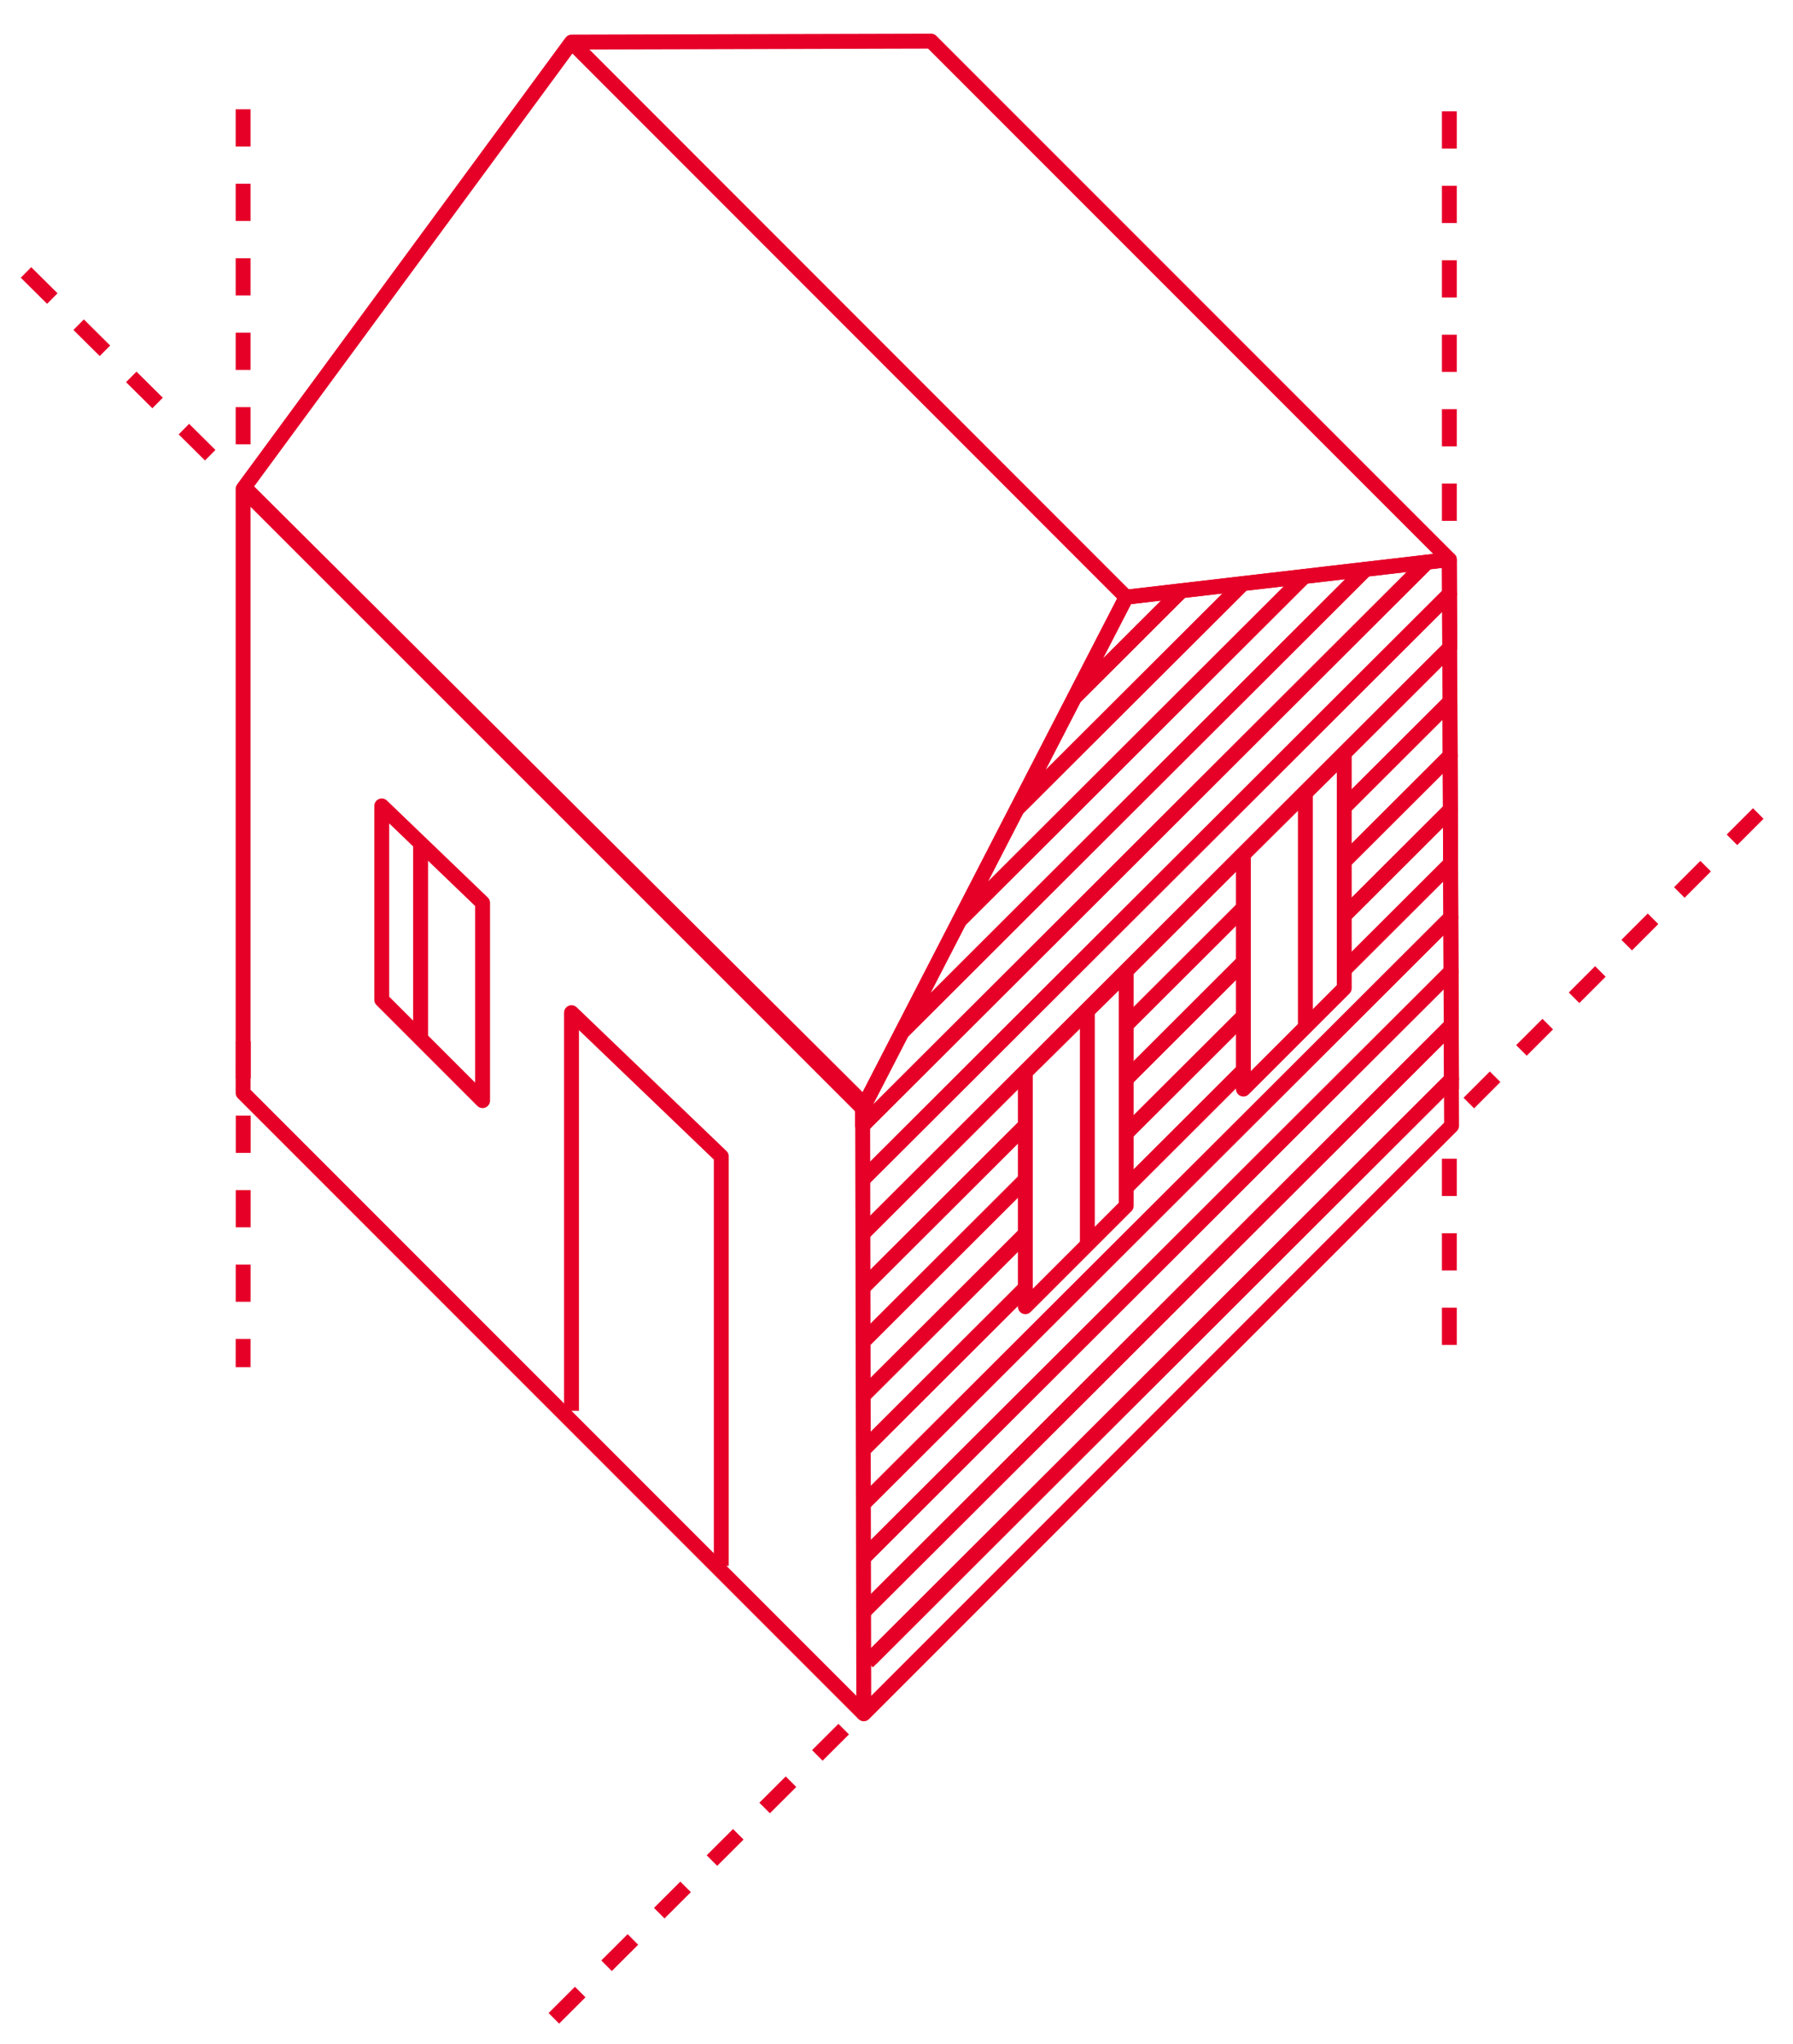 <?xml version="1.0" encoding="utf-8"?>
<!-- Generator: Adobe Illustrator 16.0.0, SVG Export Plug-In . SVG Version: 6.00 Build 0)  -->
<!DOCTYPE svg PUBLIC "-//W3C//DTD SVG 1.1//EN" "http://www.w3.org/Graphics/SVG/1.1/DTD/svg11.dtd">
<svg version="1.1" id="Layer_1" xmlns="http://www.w3.org/2000/svg" xmlns:xlink="http://www.w3.org/1999/xlink" x="0px" y="0px"
	 width="107.73px" height="122.774px" viewBox="0 0 107.73 122.774" enable-background="new 0 0 107.73 122.774"
	 xml:space="preserve">
<polyline fill="none" stroke="#E60028" stroke-width="0.895" stroke-linejoin="round" stroke-miterlimit="10" points="
	87.083,33.609 87.216,67.619 51.899,102.936 51.831,66.572 "/>
<line fill="none" stroke="#E60028" stroke-width="0.895" stroke-linejoin="round" stroke-miterlimit="10" x1="14.608" y1="29.187" x2="51.709" y2="66.108"/>
<polyline fill="none" stroke="#E60028" stroke-width="0.895" stroke-linejoin="round" stroke-miterlimit="10" points="
	51.899,102.935 51.899,102.935 14.607,65.643 14.607,29.361 34.339,2.529 55.944,2.471 87.083,33.608 67.666,35.868 51.831,66.573 
	14.607,29.361 "/>
<polygon fill="none" stroke="#E60028" stroke-width="0.895" stroke-linejoin="round" stroke-miterlimit="10" points="22.937,48.406 
	22.937,60.05 28.995,66.108 28.995,54.227 "/>
<polyline fill="none" stroke="#E60028" stroke-width="0.895" stroke-linejoin="round" stroke-miterlimit="10" points="43.337,94.05 
	43.337,69.456 34.338,60.824 34.338,84.74 "/>
<line fill="none" stroke="#E60028" stroke-width="0.895" stroke-linejoin="round" stroke-miterlimit="10" x1="34.339" y1="2.53" x2="67.666" y2="35.868"/>
<line fill="none" stroke="#E60028" stroke-width="0.895" stroke-linejoin="round" stroke-miterlimit="10" x1="25.271" y1="50.648" x2="25.271" y2="62.384"/>
<polyline fill="none" stroke="#E60028" stroke-width="0.895" stroke-linejoin="round" stroke-miterlimit="10" points="
	51.785,90.414 87.173,55.105 87.159,51.867 80.766,58.245 "/>
<line fill="none" stroke="#E60028" stroke-width="0.895" stroke-linejoin="round" stroke-miterlimit="10" x1="61.609" y1="77.36" x2="51.77" y2="87.176"/>
<line fill="none" stroke="#E60028" stroke-width="0.895" stroke-linejoin="round" stroke-miterlimit="10" x1="74.688" y1="64.31" x2="67.684" y2="71.298"/>
<polyline fill="none" stroke="#E60028" stroke-width="0.895" stroke-linejoin="round" stroke-miterlimit="10" points="
	80.767,54.993 87.146,48.628 87.131,45.39 80.813,51.695 "/>
<line fill="none" stroke="#E60028" stroke-width="0.895" stroke-linejoin="round" stroke-miterlimit="10" x1="67.666" y1="68.064" x2="74.709" y2="61.037"/>
<line fill="none" stroke="#E60028" stroke-width="0.895" stroke-linejoin="round" stroke-miterlimit="10" x1="51.797" y1="83.897" x2="61.62" y2="74.096"/>
<line fill="none" stroke="#E60028" stroke-width="0.895" stroke-linejoin="round" stroke-miterlimit="10" x1="61.624" y1="70.841" x2="51.804" y2="80.639"/>
<line fill="none" stroke="#E60028" stroke-width="0.895" stroke-linejoin="round" stroke-miterlimit="10" x1="74.709" y1="57.785" x2="67.666" y2="64.813"/>
<polyline fill="none" stroke="#E60028" stroke-width="0.895" stroke-linejoin="round" stroke-miterlimit="10" points="
	80.767,58.245 87.159,51.867 87.146,48.627 80.767,54.993 "/>
<line fill="none" stroke="#E60028" stroke-width="0.895" stroke-linejoin="round" stroke-miterlimit="10" x1="67.684" y1="71.298" x2="74.708" y2="64.289"/>
<line fill="none" stroke="#E60028" stroke-width="0.895" stroke-linejoin="round" stroke-miterlimit="10" x1="51.791" y1="87.156" x2="61.608" y2="77.359"/>
<line fill="none" stroke="#E60028" stroke-width="0.895" stroke-linejoin="round" stroke-miterlimit="10" x1="61.621" y1="74.096" x2="51.798" y2="83.897"/>
<line fill="none" stroke="#E60028" stroke-width="0.895" stroke-linejoin="round" stroke-miterlimit="10" x1="74.709" y1="61.037" x2="67.666" y2="68.065"/>
<polyline fill="none" stroke="#E60028" stroke-width="0.895" stroke-linejoin="round" stroke-miterlimit="10" points="
	87.216,65.414 87.214,64.821 52.125,99.831 "/>
<polyline fill="none" stroke="#E60028" stroke-width="0.895" stroke-linejoin="round" stroke-miterlimit="10" points="
	52.333,99.623 87.214,64.821 87.199,61.582 51.771,96.93 "/>
<polyline fill="none" stroke="#E60028" stroke-width="0.895" stroke-linejoin="round" stroke-miterlimit="10" points="
	80.813,51.694 87.131,45.389 87.118,42.151 80.767,48.488 "/>
<line fill="none" stroke="#E60028" stroke-width="0.895" stroke-linejoin="round" stroke-miterlimit="10" x1="67.666" y1="64.813" x2="74.709" y2="57.785"/>
<line fill="none" stroke="#E60028" stroke-width="0.895" stroke-linejoin="round" stroke-miterlimit="10" x1="51.804" y1="80.639" x2="61.623" y2="70.84"/>
<line fill="none" stroke="#E60028" stroke-width="0.895" stroke-linejoin="round" stroke-miterlimit="10" x1="61.608" y1="67.605" x2="51.809" y2="77.38"/>
<line fill="none" stroke="#E60028" stroke-width="0.895" stroke-linejoin="round" stroke-miterlimit="10" x1="74.709" y1="54.533" x2="67.666" y2="61.561"/>
<polyline fill="none" stroke="#E60028" stroke-width="0.895" stroke-linejoin="round" stroke-miterlimit="10" points="51.772,96.93 
	87.2,61.582 87.187,58.344 51.779,93.672 "/>
<polyline fill="none" stroke="#E60028" stroke-width="0.895" stroke-linejoin="round" stroke-miterlimit="10" points="
	51.779,93.672 87.186,58.344 87.173,55.106 51.785,90.414 "/>
<polygon fill="none" stroke="#E60028" stroke-width="0.895" stroke-linejoin="round" stroke-miterlimit="10" points="54.19,61.998 
	82.057,34.193 78.367,34.623 57.645,55.298 "/>
<polygon fill="none" stroke="#E60028" stroke-width="0.895" stroke-linejoin="round" stroke-miterlimit="10" points="70.988,35.481 
	67.666,35.868 64.554,41.9 "/>
<polygon fill="none" stroke="#E60028" stroke-width="0.895" stroke-linejoin="round" stroke-miterlimit="10" points="61.1,48.599 
	74.678,35.052 70.988,35.481 64.555,41.9 "/>
<polygon fill="none" stroke="#E60028" stroke-width="0.895" stroke-linejoin="round" stroke-miterlimit="10" points="57.645,55.298 
	78.367,34.623 74.678,35.051 61.1,48.599 "/>
<polyline fill="none" stroke="#E60028" stroke-width="0.895" stroke-linejoin="round" stroke-miterlimit="10" points="
	51.822,70.864 87.092,35.675 87.083,33.609 85.746,33.764 51.829,67.606 "/>
<polyline fill="none" stroke="#E60028" stroke-width="0.895" stroke-linejoin="round" stroke-miterlimit="10" points="
	51.816,74.123 87.105,38.913 87.091,35.674 51.822,70.864 "/>
<polygon fill="none" stroke="#E60028" stroke-width="0.895" stroke-linejoin="round" stroke-miterlimit="10" points="51.831,66.573 
	51.829,67.605 85.746,33.764 82.057,34.193 54.189,61.998 "/>
<line fill="none" stroke="#E60028" stroke-width="0.895" stroke-linejoin="round" stroke-miterlimit="10" x1="80.767" y1="48.489" x2="87.118" y2="42.152"/>
<line fill="none" stroke="#E60028" stroke-width="0.895" stroke-linejoin="round" stroke-miterlimit="10" x1="67.666" y1="61.561" x2="74.709" y2="54.533"/>
<line fill="none" stroke="#E60028" stroke-width="0.895" stroke-linejoin="round" stroke-miterlimit="10" x1="51.809" y1="77.38" x2="61.608" y2="67.604"/>
<line fill="none" stroke="#E60028" stroke-width="0.895" stroke-linejoin="round" stroke-miterlimit="10" x1="87.105" y1="38.913" x2="51.816" y2="74.122"/>
<polygon fill="none" stroke="#E60028" stroke-width="0.895" stroke-linejoin="round" stroke-miterlimit="10" points="80.767,45.32 
	80.767,59.356 74.708,65.413 74.708,51.317 "/>
<line fill="none" stroke="#E60028" stroke-width="0.895" stroke-linejoin="round" stroke-miterlimit="10" x1="78.433" y1="47.738" x2="78.433" y2="61.69"/>
<polygon fill="none" stroke="#E60028" stroke-width="0.895" stroke-linejoin="round" stroke-miterlimit="10" points="67.666,58.423 
	67.666,72.428 61.607,78.485 61.607,64.399 "/>
<line fill="none" stroke="#E60028" stroke-width="0.895" stroke-linejoin="round" stroke-miterlimit="10" x1="65.332" y1="60.666" x2="65.332" y2="74.762"/>
<line fill="none" stroke="#E60028" stroke-width="0.895" stroke-linejoin="round" stroke-miterlimit="10" stroke-dasharray="2.236,2.236" x1="88.251" y1="66.254" x2="105.662" y2="48.843"/>
<g>
	<defs>
		<rect id="SVGID_1_" width="107.73" height="122.774"/>
	</defs>
	<clipPath id="SVGID_2_">
		<use xlink:href="#SVGID_1_"  overflow="visible"/>
	</clipPath>
	
		<line clip-path="url(#SVGID_2_)" fill="none" stroke="#E60028" stroke-width="0.895" stroke-linejoin="round" stroke-miterlimit="10" stroke-dasharray="2.236,2.236" x1="33.278" y1="121.227" x2="51.149" y2="103.401"/>
</g>
<line fill="none" stroke="#E60028" stroke-width="0.895" stroke-linejoin="round" stroke-miterlimit="10" stroke-dasharray="2.236,2.236" x1="87.083" y1="69.599" x2="87.083" y2="82.835"/>
<line fill="none" stroke="#E60028" stroke-width="0.895" stroke-linejoin="round" stroke-miterlimit="10" stroke-dasharray="2.236,2.236" x1="87.083" y1="6.688" x2="87.083" y2="31.708"/>
<line fill="none" stroke="#E60028" stroke-width="0.895" stroke-linejoin="round" stroke-miterlimit="10" stroke-dasharray="2.236,2.236" x1="14.617" y1="62.537" x2="14.608" y2="82.117"/>
<line fill="none" stroke="#E60028" stroke-width="0.895" stroke-linejoin="round" stroke-miterlimit="10" stroke-dasharray="2.236,2.236" x1="14.608" y1="6.565" x2="14.608" y2="27.163"/>
<g>
	<defs>
		<rect id="SVGID_3_" width="107.73" height="122.774"/>
	</defs>
	<clipPath id="SVGID_4_">
		<use xlink:href="#SVGID_3_"  overflow="visible"/>
	</clipPath>
	
		<line clip-path="url(#SVGID_4_)" fill="none" stroke="#E60028" stroke-width="0.891" stroke-linejoin="round" stroke-miterlimit="10" stroke-dasharray="2.227,2.227" x1="1.562" y1="16.364" x2="13.512" y2="28.217"/>
</g>
</svg>
